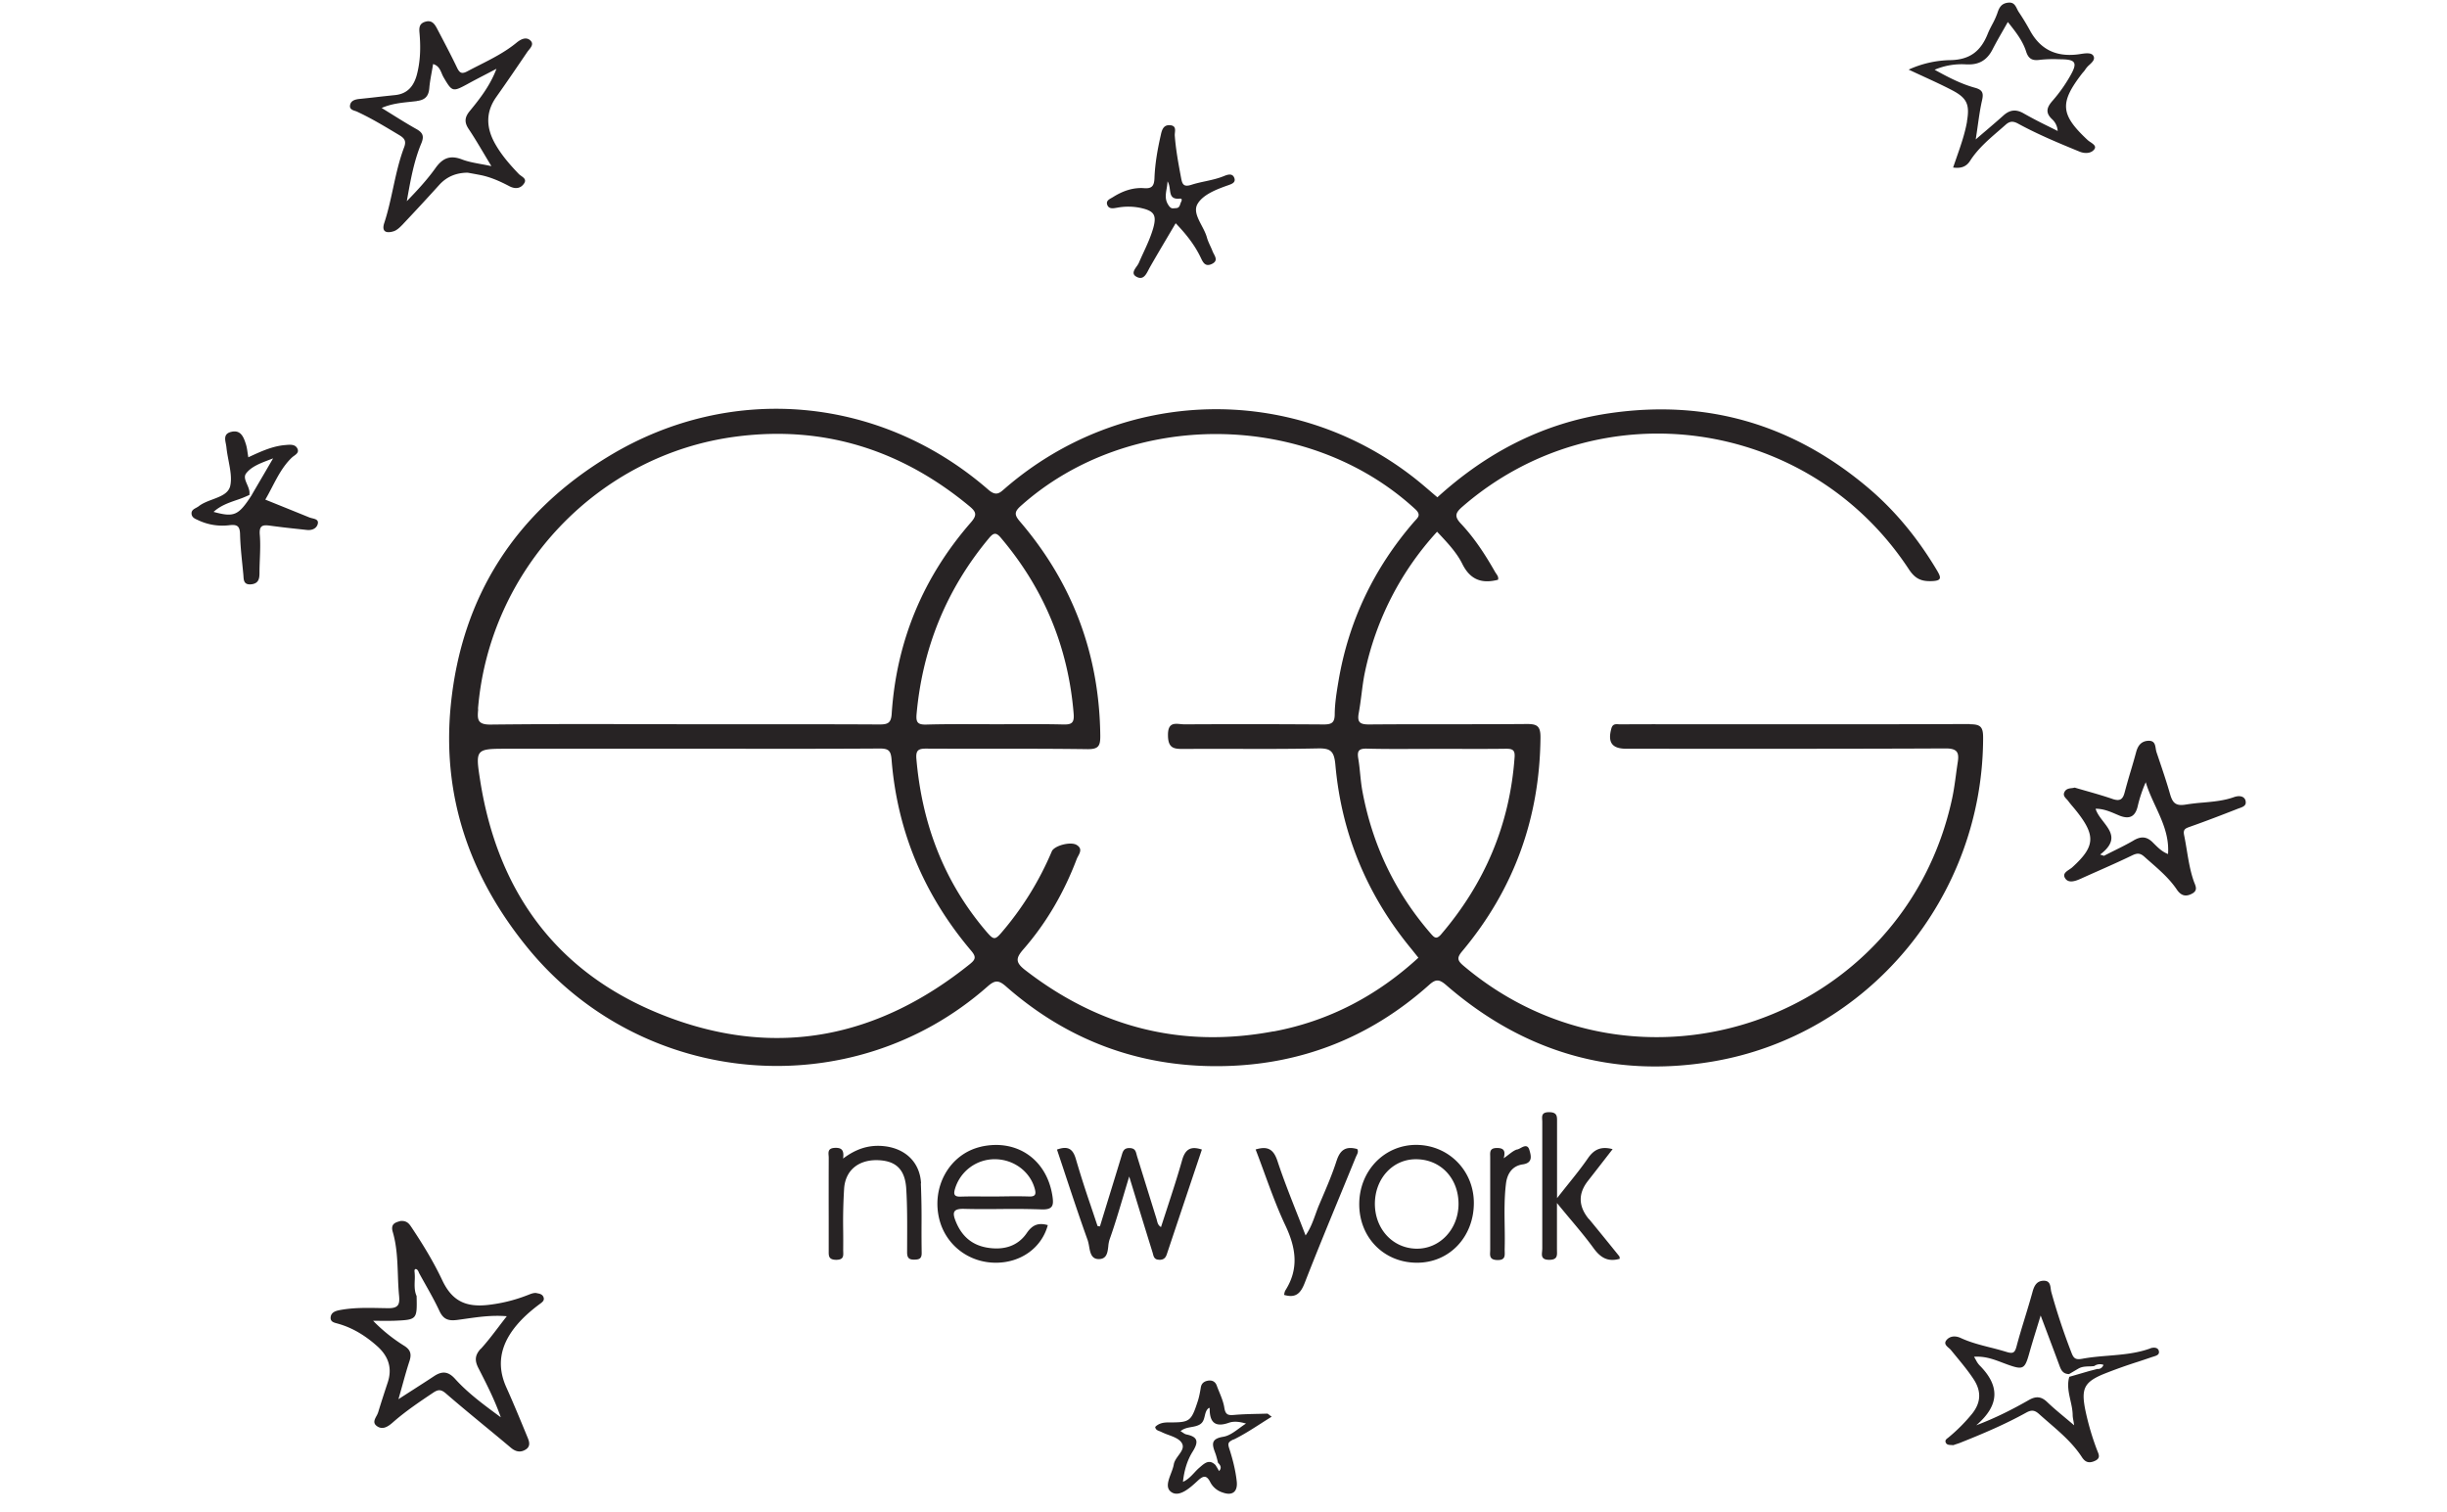 <svg xmlns="http://www.w3.org/2000/svg" width="110" height="68" fill="none"><path fill="#272324" fill-rule="evenodd" d="M88.425 5.457c-.096.551-.279 1.074-.467 1.612l-.16.463c.347.047.59-.029.765-.304.34-.53.808-.935 1.276-1.34q.158-.135.314-.274c.2-.18.352-.176.589-.043.883.48 1.809.864 2.735 1.244.266.11.546.076.674-.11.091-.133-.05-.227-.18-.316a1 1 0 0 1-.124-.091c-1.225-1.145-1.272-1.667-.256-2.987q.028-.036.059-.07.047-.05.083-.105a1 1 0 0 1 .192-.22c.137-.128.268-.253.178-.407-.09-.156-.363-.114-.598-.078q-.079.013-.147.02c-.96.105-1.657-.246-2.113-1.096a11 11 0 0 0-.503-.826q-.037-.06-.068-.126C90.597.249 90.52.09 90.272.12c-.294.033-.399.204-.484.47a3.5 3.5 0 0 1-.236.518c-.07.134-.14.268-.196.408-.304.764-.784 1.168-1.672 1.187a4.7 4.7 0 0 0-1.884.427q.336.158.649.3v.001c.468.215.901.414 1.32.634.666.351.78.65.651 1.396zm0-2.564c.532.029.897-.19 1.14-.66.143-.28.301-.556.471-.854l.222-.39c.365.456.67.85.821 1.325.11.347.294.423.627.375a5.6 5.6 0 0 1 .83-.026l.138.003c.622.01.722.151.413.702a6.8 6.8 0 0 1-.816 1.159c-.276.313-.333.55-.01.845a.78.78 0 0 1 .238.517l-.441-.22a19 19 0 0 1-1.093-.573c-.356-.204-.636-.152-.92.11-.245.219-.492.43-.76.66q-.225.19-.47.403.05-.322.091-.618c.058-.404.11-.776.193-1.139.076-.327.024-.47-.313-.565-.622-.17-1.192-.465-1.819-.811a3.1 3.1 0 0 1 1.463-.238zM17.82 5.998c-.572-.343-1.143-.686-1.75-.968h.004q-.046-.021-.105-.04c-.127-.042-.265-.088-.232-.264.038-.214.247-.261.447-.28q.395-.04.79-.086.396-.045.79-.085c.551-.057.832-.399.97-.897.165-.613.18-1.235.127-1.862-.023-.242-.033-.455.261-.54.29-.086.418.104.527.313l.192.366c.242.462.485.927.71 1.4.12.247.228.275.466.147q.259-.137.52-.268c.586-.297 1.17-.593 1.683-1.014.185-.152.422-.275.612-.11.174.152.049.306-.063.443q-.039.045-.07.09c-.456.674-.916 1.348-1.386 2.013-.499.702-.456 1.41-.043 2.131.285.499.655.921 1.05 1.334.03.031.07.06.11.088.12.086.247.175.122.35-.157.227-.399.246-.655.113-.404-.213-.817-.399-1.263-.494q-.204-.04-.408-.077l-.204-.037c-.508.005-.931.171-1.273.546q-.799.884-1.619 1.752l-.011.013c-.126.13-.27.278-.43.325-.29.09-.556.047-.413-.38.166-.507.279-1.026.392-1.546.136-.626.272-1.252.5-1.854.105-.28.014-.403-.213-.541zm1.478-2.027c-.033.366-.2.527-.565.57v.005l-.274.03c-.431.044-.871.09-1.302.278l.451.28c.377.235.742.463 1.12.674.285.162.342.323.214.632-.328.782-.478 1.616-.63 2.464l-.025.142c.46-.474.907-.954 1.287-1.486.322-.455.664-.598 1.2-.389.262.099.542.15.848.207q.224.04.468.092-.176-.29-.336-.561c-.235-.394-.452-.76-.69-1.115-.204-.308-.17-.532.057-.807.47-.57.917-1.154 1.197-1.894l-.447.233c-.296.154-.594.308-.887.47-.632.341-.665.327-1.04-.314a1.4 1.4 0 0 1-.085-.178c-.073-.173-.15-.355-.39-.425q-.031.193-.065.375c-.044.245-.087.479-.106.717m58.925 28.592c3.445.002 6.889.004 10.335-.01l-.005.01c.475 0 .594.118.594.593 0 7.174-5.166 13.417-12.216 14.58-4.482.74-8.484-.46-11.922-3.447-.323-.28-.48-.266-.774 0-2.701 2.412-5.887 3.632-9.49 3.646-3.604.015-6.794-1.191-9.51-3.575-.351-.313-.517-.294-.85 0-6.1 5.375-15.487 4.572-20.648-1.723-2.611-3.19-3.874-6.813-3.475-10.91.484-4.928 2.93-8.712 7.169-11.253 5.484-3.29 12.178-2.653 16.997 1.543.343.3.503.159.72-.034l.02-.016.034-.03c5.256-4.53 12.861-4.729 18.321-.49.271.21.53.431.79.655q.15.13.302.257c2.213-2.013 4.757-3.342 7.734-3.779 4.378-.64 8.252.499 11.623 3.347 1.244 1.05 2.25 2.298 3.086 3.694.209.351.256.499-.261.508-.47.01-.727-.138-.993-.541-4.486-6.823-13.915-8.138-20.054-2.816-.318.276-.394.437-.076.774.612.65 1.097 1.4 1.538 2.175q.023.038.05.076c.055.08.111.162.078.27-.726.186-1.248.005-1.604-.712-.253-.51-.656-.938-1.07-1.379l-.065-.069a13.43 13.43 0 0 0-3.243 6.31c-.07.33-.112.667-.155 1.004v.001c-.037.284-.073.567-.125.846-.076.423.071.504.47.504 1.175-.01 2.352-.01 3.528-.01s2.355 0 3.532-.01c.465-.004.646.067.641.604-.033 3.627-1.192 6.832-3.518 9.61-.242.289-.228.412.052.65 7.81 6.608 19.817 2.506 21.973-7.526.074-.345.122-.699.17-1.052v-.001q.037-.286.081-.57c.067-.428-.014-.617-.541-.617-3.72.018-7.439.016-11.158.015h-.004l-3.19-.001c-.65 0-.85-.28-.68-.907.056-.21.191-.202.326-.193l.078.003q.97-.006 1.937-.005zm-33.216-8.366c-.223-.27-.337-.257-.55 0-1.91 2.293-2.982 4.928-3.253 7.895-.033.366.029.494.428.485.769-.022 1.535-.02 2.303-.017l.768.002q.42 0 .839-.002c.744-.003 1.487-.006 2.233.012.375.01.527-.043.489-.485-.242-2.981-1.33-5.607-3.257-7.89m-11.883-4.572c-6.244.793-11.134 5.977-11.637 12.258l.01-.004c-.039.446-.058.707.564.698a400 400 0 0 1 6.29-.018l2.422.003h1.751c2.338 0 4.678-.002 7.018.01.37 0 .513-.067.542-.475.213-3.267 1.41-6.139 3.556-8.603.29-.332.251-.475-.057-.731-3.044-2.526-6.524-3.642-10.46-3.138m-3.106 26.098c4.938 1.87 9.491.912 13.584-2.379.251-.204.294-.318.057-.598-2.103-2.483-3.324-5.35-3.58-8.603-.033-.394-.138-.489-.527-.489-2.192.014-4.381.013-6.571.01H22.81c-1.414 0-1.448.005-1.23 1.395.798 5.138 3.552 8.817 8.438 10.664m16.067-2.108c3.323 2.573 7.04 3.532 11.167 2.754l.009.004c2.473-.465 4.634-1.6 6.5-3.313l-.3-.376c-1.998-2.416-3.157-5.189-3.432-8.299-.057-.631-.223-.75-.812-.735-1.224.026-2.449.023-3.675.02h-.001c-.767 0-1.534-.002-2.301.003-.451.005-.732-.01-.736-.612-.008-.559.274-.532.559-.506q.093.01.181.012 3.129-.016 6.263.005c.36 0 .493-.081.493-.47.005-.49.086-.983.167-1.467.455-2.716 1.604-5.104 3.408-7.184l.058-.063c.13-.14.242-.26-.015-.497-4.824-4.444-12.852-4.51-17.737-.138-.295.266-.28.404-.029.698 2.37 2.768 3.57 5.978 3.609 9.629.004.456-.076.608-.575.603-1.444-.02-2.89-.02-4.336-.02q-1.448.003-2.895-.004c-.37-.005-.494.071-.46.465.247 2.868 1.206 5.45 3.067 7.668.441.522.446.517.902-.033a13.9 13.9 0 0 0 2.117-3.48c.105-.257.855-.461 1.126-.285.242.153.147.333.056.504a1 1 0 0 0-.066.137c-.565 1.486-1.348 2.848-2.388 4.04-.352.403-.37.593.076.94m18.237-1.635c.15.169.246.276.46.03l-.005.005c1.97-2.303 3.095-4.947 3.309-7.976.023-.318-.095-.375-.38-.375-.746.01-1.49.008-2.234.006h-.004a331 331 0 0 0-1.786.002c-.746.003-1.491.007-2.233-.013-.376-.01-.447.11-.39.451.038.226.061.454.084.682.027.261.053.522.101.78.447 2.407 1.463 4.544 3.067 6.395zm7.063 11.111q-.673.855.038 1.719l.005-.005q.685.834 1.363 1.676c.012.015.014.039.017.066l.003.025.001.01.002.013c-.54.157-.873-.057-1.177-.475-.32-.44-.668-.856-1.049-1.31a65 65 0 0 1-.598-.722v2.07l.001.087c.007.213.012.397-.348.397-.358 0-.34-.191-.321-.378l.008-.12V50.45q0-.05-.004-.1c-.011-.18-.021-.346.308-.346.364 0 .362.183.36.42v3.445q.25-.318.48-.605c.33-.411.63-.786.902-1.18.27-.395.58-.56 1.116-.418l-.225.29-.155.2q-.366.473-.727.934m-18.938 3.315c-.057.161-.147.237-.333.237l-.004-.005c-.213.004-.25-.136-.282-.265l-.022-.077c-.29-.93-.575-1.86-.891-2.896l-.154-.503q-.141.465-.269.896c-.205.688-.393 1.319-.614 1.938a1.4 1.4 0 0 0-.057.305c-.033.283-.068.58-.441.574-.322-.007-.373-.298-.422-.572a2 2 0 0 0-.062-.273c-.367-1.02-.708-2.05-1.05-3.081l-.001-.003v-.002l-.331-.993c.48-.17.712-.052.85.428a47 47 0 0 0 .674 2.112v.003q.151.447.3.895l.038.006q.034.007.07.008l.39-1.273h.001v-.003l.001-.001v-.002q.286-.924.567-1.85l.021-.07c.05-.17.096-.332.364-.32.23.009.265.14.303.289l.024.087.437 1.408.437 1.407q.01.034.018.07c.027.107.053.213.181.291l.264-.81c.239-.733.478-1.464.686-2.2.138-.484.38-.646.888-.475l-.004.012q-.789 2.35-1.577 4.708M41.404 53.21c-.048-.983-.746-1.61-1.743-1.686-.631-.047-1.187.133-1.761.565.052-.375-.062-.498-.38-.48-.297.017-.284.184-.271.346q.005.05.005.096-.004 1.383-.001 2.767v1.436c-.002.21-.004.384.333.388.333 0 .327-.167.32-.358l-.002-.083q.004-.42 0-.844a24 24 0 0 1 .043-1.938c.067-.822.66-1.268 1.472-1.258.836.014 1.268.394 1.32 1.296.046.756.043 1.515.04 2.272l-.002.567c0 .232.062.342.318.337.233 0 .342-.048.337-.309q-.009-.592-.007-1.184a38 38 0 0 0-.03-1.94zm18.009.692c.242-.567.486-1.136.673-1.723v.005c.161-.503.432-.66.926-.522.06.103.015.197-.03.288l-.032.068q-.364.893-.732 1.785c-.532 1.292-1.064 2.584-1.57 3.884-.186.475-.409.684-.926.532l.014-.063a.4.4 0 0 1 .047-.142c.617-.973.475-1.908 0-2.915-.362-.766-.653-1.563-.945-2.36v-.002c-.13-.353-.258-.706-.394-1.056.546-.166.808-.01.983.522.256.778.557 1.54.865 2.323q.199.502.398 1.02c.216-.312.334-.64.449-.958.05-.137.098-.273.154-.405zm8.796-2.225c-.128.032-.244.122-.392.235q-.098.077-.22.163c.09-.341 0-.465-.318-.46-.3.004-.296.17-.291.35l.001.068v4.154l-.003.092c-.01.185-.018.361.312.373.354.012.349-.17.343-.373l-.002-.102c.01-.355.006-.712 0-1.069-.009-.628-.018-1.257.058-1.884.056-.47.294-.807.754-.873.462-.065.372-.39.31-.613l-.006-.019c-.075-.278-.252-.183-.405-.101a.7.7 0 0 1-.14.063zm-44.078 6.46c-.13-.019-.247.027-.364.073l-.072.028a7 7 0 0 1-1.757.432c-1.02.114-1.628-.195-2.06-1.116-.39-.826-.86-1.595-1.363-2.35l-.016-.024c-.103-.154-.203-.303-.492-.285l-.022.007-.027.008c-.181.052-.411.118-.302.479.183.627.206 1.27.23 1.912.011.321.023.642.054.96.038.4-.038.56-.498.556l-.328-.006c-.629-.012-1.262-.025-1.885.1-.18.039-.341.11-.365.305-.021.203.132.244.283.284l.054.015c.67.19 1.24.55 1.757 1.011.498.446.688.978.47 1.633-.148.447-.295.898-.432 1.349a1 1 0 0 1-.076.162c-.082.153-.166.31.019.445.251.185.489.038.707-.152.57-.503 1.196-.925 1.828-1.348.213-.142.346-.161.574.038.577.5 1.166.986 1.755 1.472q.586.481 1.165.968c.219.185.442.223.674.072.228-.152.143-.376.062-.566-.309-.75-.617-1.5-.95-2.24-.431-.969-.26-1.838.37-2.654.329-.423.727-.77 1.155-1.088l.006-.004c.093-.07.188-.14.155-.266-.038-.152-.176-.185-.309-.204zm-2.52 2.503c-.267.29-.276.532-.11.86l.085.166c.329.647.66 1.299.926 2.055l-.01-.008H22.5c-.77-.567-1.463-1.077-2.044-1.72-.309-.342-.584-.356-.94-.123-.284.189-.572.373-.887.576-.222.143-.459.294-.718.463q.093-.324.173-.614c.109-.393.206-.744.32-1.09.105-.318.058-.518-.242-.703a7.4 7.4 0 0 1-1.39-1.12l.306.002h.003q.311.005.621-.002c1.05-.043 1.05-.048 1.026-1.111-.1-.224-.093-.458-.085-.69a2.5 2.5 0 0 0-.01-.426c-.01-.08.047-.142.133-.057a.3.3 0 0 1 .056.098q.009.023.02.045.131.24.265.477c.226.402.452.804.646 1.222.18.385.408.456.807.404q.197-.026.395-.055h.001c.575-.081 1.166-.165 1.826-.111q-.19.242-.365.474c-.269.353-.522.685-.803.993zm75.066-.02c-.619.228-1.263.28-1.906.334-.393.032-.785.065-1.17.137-.286.052-.38-.01-.476-.256a29 29 0 0 1-.911-2.74 1 1 0 0 1-.025-.141c-.024-.178-.05-.368-.303-.372-.313-.004-.437.204-.517.499-.108.394-.227.784-.346 1.174-.129.422-.258.844-.371 1.271-.076.29-.152.351-.456.256a14 14 0 0 0-.724-.198c-.453-.115-.905-.23-1.332-.428-.237-.11-.48-.09-.631.085-.14.159-.019.265.094.364q.056.045.096.092l.23.28c.272.33.544.66.78 1.016.362.541.352 1.05-.051 1.562a7.7 7.7 0 0 1-1.086 1.089c-.074.053-.154.111-.101.221.045.095.141.1.25.104l.087.006q.058-.022.134-.047l.106-.035.05-.018c1.016-.404 2.027-.831 2.986-1.363.247-.137.39-.109.588.072q.215.191.434.38c.542.468 1.083.937 1.48 1.547.147.228.313.29.574.176.264-.114.198-.273.132-.432l-.032-.081a12 12 0 0 1-.522-1.795c-.185-.935-.052-1.239.821-1.6a23 23 0 0 1 1.555-.556q.318-.104.634-.213l.012-.004.013-.004.037-.011c.129-.04.274-.084.237-.247-.038-.18-.252-.17-.385-.123zm-2.558.971q-.097.026-.196.05l-.45.131q-.228.067-.452.13c-.105.362-.027.71.05 1.057.05.218.098.436.102.658 0 .078.014.157.032.253q.016.091.034.212a37 37 0 0 0-.428-.361c-.278-.232-.539-.45-.782-.683-.266-.257-.504-.271-.812-.1-.731.418-1.482.802-2.379 1.144 1.092-.935 1.035-1.809.143-2.701a1 1 0 0 1-.15-.22 3 3 0 0 0-.093-.16c.49-.036.887.116 1.274.263q.12.046.236.088c.68.242.77.209.96-.46.102-.365.212-.725.336-1.127l.19-.62.313.831c.173.46.335.889.494 1.32l.02.053c.077.215.152.426.45.43l.206-.121.003-.002.21-.123c.152-.088.318-.094.484-.1q.115-.001.227-.014a.44.44 0 0 1 .418-.053c-.057.133-.152.2-.299.18l.01.005zm6.308-25.753c.2-.071.461-.071.523.176l-.005.004c.051.203-.129.266-.284.32l-.028.01-.024.008-.034.014c-.703.275-1.406.546-2.118.797l-.018.007c-.19.067-.312.11-.257.373.047.228.085.458.123.688.076.46.152.92.304 1.363q.017.05.038.1c.071.176.142.352-.114.484-.275.147-.489.09-.674-.18-.322-.48-.751-.857-1.182-1.235q-.147-.127-.29-.256c-.19-.166-.323-.157-.541-.052-.51.247-1.028.477-1.546.707q-.389.172-.776.347c-.233.104-.527.204-.679-.01-.141-.2.025-.31.18-.413.047-.032.093-.062.129-.095 1.02-.926 1.063-1.415.209-2.502a7 7 0 0 0-.182-.222q-.11-.128-.212-.262-.03-.039-.067-.077c-.082-.087-.166-.177-.104-.312.072-.154.207-.17.33-.185a.7.7 0 0 0 .135-.024q.27.079.532.153c.403.115.793.227 1.177.36.337.113.46.009.541-.31q.128-.48.271-.954.127-.421.242-.845c.076-.284.219-.484.527-.508.294-.021.325.167.354.35q.013.088.035.163l.103.303.002.008c.176.52.353 1.043.503 1.57.11.374.233.55.698.474a10 10 0 0 1 .784-.091c.47-.042.94-.084 1.395-.246m-4.52 1.951c.323-.19.58-.194.86.08l.018.019.054.053c.177.176.362.36.621.456.056-.806-.255-1.48-.566-2.152-.163-.353-.326-.706-.436-1.076a6 6 0 0 0-.36 1.073c-.114.498-.395.602-.836.422l-.047-.02-.06-.026h-.002c-.3-.13-.599-.258-.95-.258.06.207.206.395.35.582.337.44.664.865-.146 1.479l.171.057q.215-.11.432-.218c.302-.15.605-.3.897-.47M11.926 22.463c.684.276 1.344.542 2.008.812l-.005-.004q.052.018.112.032c.138.034.282.07.245.243-.048.214-.261.309-.499.28l-.486-.053a37 37 0 0 1-1.147-.137c-.337-.047-.513-.024-.475.413.03.36.016.724.002 1.087-.008.206-.016.412-.016.618 0 .28-.048.484-.375.517-.323.03-.335-.178-.346-.374l-.006-.077-.042-.425c-.047-.462-.094-.923-.105-1.384-.01-.36-.133-.437-.47-.399a2.54 2.54 0 0 1-1.44-.237c-.12-.053-.248-.108-.269-.261-.02-.16.095-.223.209-.284l.094-.056.015-.011c.173-.137.402-.224.626-.308.367-.138.72-.272.794-.613.075-.338 0-.731-.075-1.128-.038-.202-.077-.404-.096-.6a2 2 0 0 0-.026-.16c-.045-.229-.09-.462.249-.539.422-.1.55.238.65.551.04.125.06.257.08.404l.03.19.058-.027c.526-.243 1.036-.478 1.608-.524l.043-.004c.18-.014.378-.03.48.132.113.18-.017.275-.14.363a1 1 0 0 0-.098.079c-.387.373-.628.836-.877 1.312-.099.19-.199.383-.31.573m-2.326.551c.93.252 1.12.166 1.718-.76v-.004c.164-.284.33-.567.505-.865l.454-.778-.12.046c-.47.178-.863.327-1.095.633-.105.14-.033.31.045.49.058.136.12.278.107.417v.057a5 5 0 0 1-.59.235c-.36.125-.723.252-1.024.53m34.51 28.538c-1.428.319-2.273 1.828-1.87 3.32.309 1.129 1.334 1.903 2.53 1.898 1.13 0 2.061-.679 2.332-1.69-.404-.114-.684-.029-.945.356-.408.598-1.044.774-1.757.66-.693-.11-1.153-.503-1.424-1.154-.166-.403-.17-.612.38-.593.535.015 1.07.011 1.606.007a38 38 0 0 1 1.86.017c.517.019.55-.19.489-.594-.247-1.647-1.596-2.587-3.21-2.227zm2.161 2.241c-.399-.014-.798-.01-1.197-.004l-.341.004q-.296.002-.592-.001a21 21 0 0 0-.947.006c-.318.014-.337-.119-.256-.375a1.86 1.86 0 0 1 1.8-1.306c.845.01 1.571.56 1.78 1.335.062.232.033.35-.252.341zm5-44.447a2.7 2.7 0 0 0-1.074-.005h-.01c-.156.029-.327.053-.403-.109-.083-.186.055-.263.18-.333q.038-.021.072-.042c.422-.266.888-.437 1.396-.399.356.029.45-.109.465-.446.024-.665.142-1.32.29-1.966.052-.246.137-.45.432-.417.23.029.212.191.197.335a1 1 0 0 0-.007.12c.047.646.166 1.277.284 1.909.053.29.114.427.466.313.204-.066.414-.112.625-.157.288-.063.577-.126.851-.241.157-.062.361-.129.447.08.087.211-.106.28-.248.33l-.033.012c-.527.185-1.134.423-1.372.845-.163.292.012.625.19.965.092.175.184.352.233.526.035.133.095.262.154.391q.056.118.102.236.024.059.057.119c.085.162.172.33-.09.455-.296.14-.396-.072-.492-.274l-.035-.072c-.27-.546-.646-1.016-1.097-1.486l-.357.605c-.274.465-.544.92-.806 1.38l-.055.103c-.118.23-.247.48-.543.319-.23-.124-.11-.298.002-.46a1 1 0 0 0 .098-.157q.097-.224.2-.445c.17-.367.338-.734.45-1.122.166-.594.043-.779-.57-.912m1.215-1.194a3 3 0 0 1-.042.331c-.046.273-.085.51.103.768.093.127.16.12.242.11l.072-.005c.138-.004.168-.095.198-.186q.014-.047.034-.09c.038-.07.057-.161-.052-.152-.39.04-.419-.17-.45-.41-.017-.125-.035-.257-.105-.366m11.195 43.32c-1.443-.01-2.578 1.163-2.578 2.668s1.12 2.635 2.602 2.63c1.452 0 2.55-1.163 2.55-2.687 0-1.453-1.13-2.597-2.57-2.611zm-.005 4.667c-1.063-.014-1.866-.879-1.87-2.013 0-1.14.807-2.018 1.856-2.008 1.106.004 1.913.864 1.904 2.027-.01 1.125-.845 2.008-1.89 1.994m-7.01 7.871c-.406.26-.797.51-1.213.713v-.009c-.233.114-.27.166-.2.39.157.484.285.977.342 1.49.053.465-.185.67-.631.508a.94.94 0 0 1-.555-.46c-.176-.352-.333-.29-.58-.057-.332.308-.816.745-1.172.498-.265-.182-.142-.507-.02-.832.054-.141.107-.282.129-.412.024-.146.12-.278.213-.406.139-.191.27-.372.138-.572-.114-.171-.351-.26-.591-.35a3 3 0 0 1-.344-.144l-.069-.028c-.08-.03-.165-.061-.183-.185.162-.166.366-.204.603-.204.955.004 1.012-.034 1.315-.964.062-.195.1-.404.133-.608.034-.204.171-.285.352-.309.166-.019.299.053.36.214q.053.144.113.287c.098.24.197.481.234.73.052.317.18.336.446.313.367-.032.737-.04 1.107-.048l.37-.01c.026 0 .051.021.094.056q.04.033.11.082a34 34 0 0 0-.501.317m-2.034 1.321c-.143-.38-.219-.645.365-.736h-.005c.252-.04.486-.211.718-.382.101-.074.201-.148.303-.211-.29-.086-.546-.114-.764-.038-.612.218-.869-.005-.869-.613q-.001-.091-.066-.028c-.096.087-.125.208-.154.33-.036.152-.073.305-.236.396-.113.064-.24.087-.368.11-.167.03-.338.06-.486.185q.05.03.095.06c.057.04.11.074.166.087.541.11.55.347.28.778-.247.395-.38.855-.432 1.354.215-.097.363-.255.508-.41.075-.081.15-.161.233-.231l.04-.035c.204-.175.41-.351.681-.08q.085.135.161.271c.129-.142.067-.26-.047-.37l-.021-.084c-.03-.12-.06-.237-.102-.353" clip-rule="evenodd"/></svg>